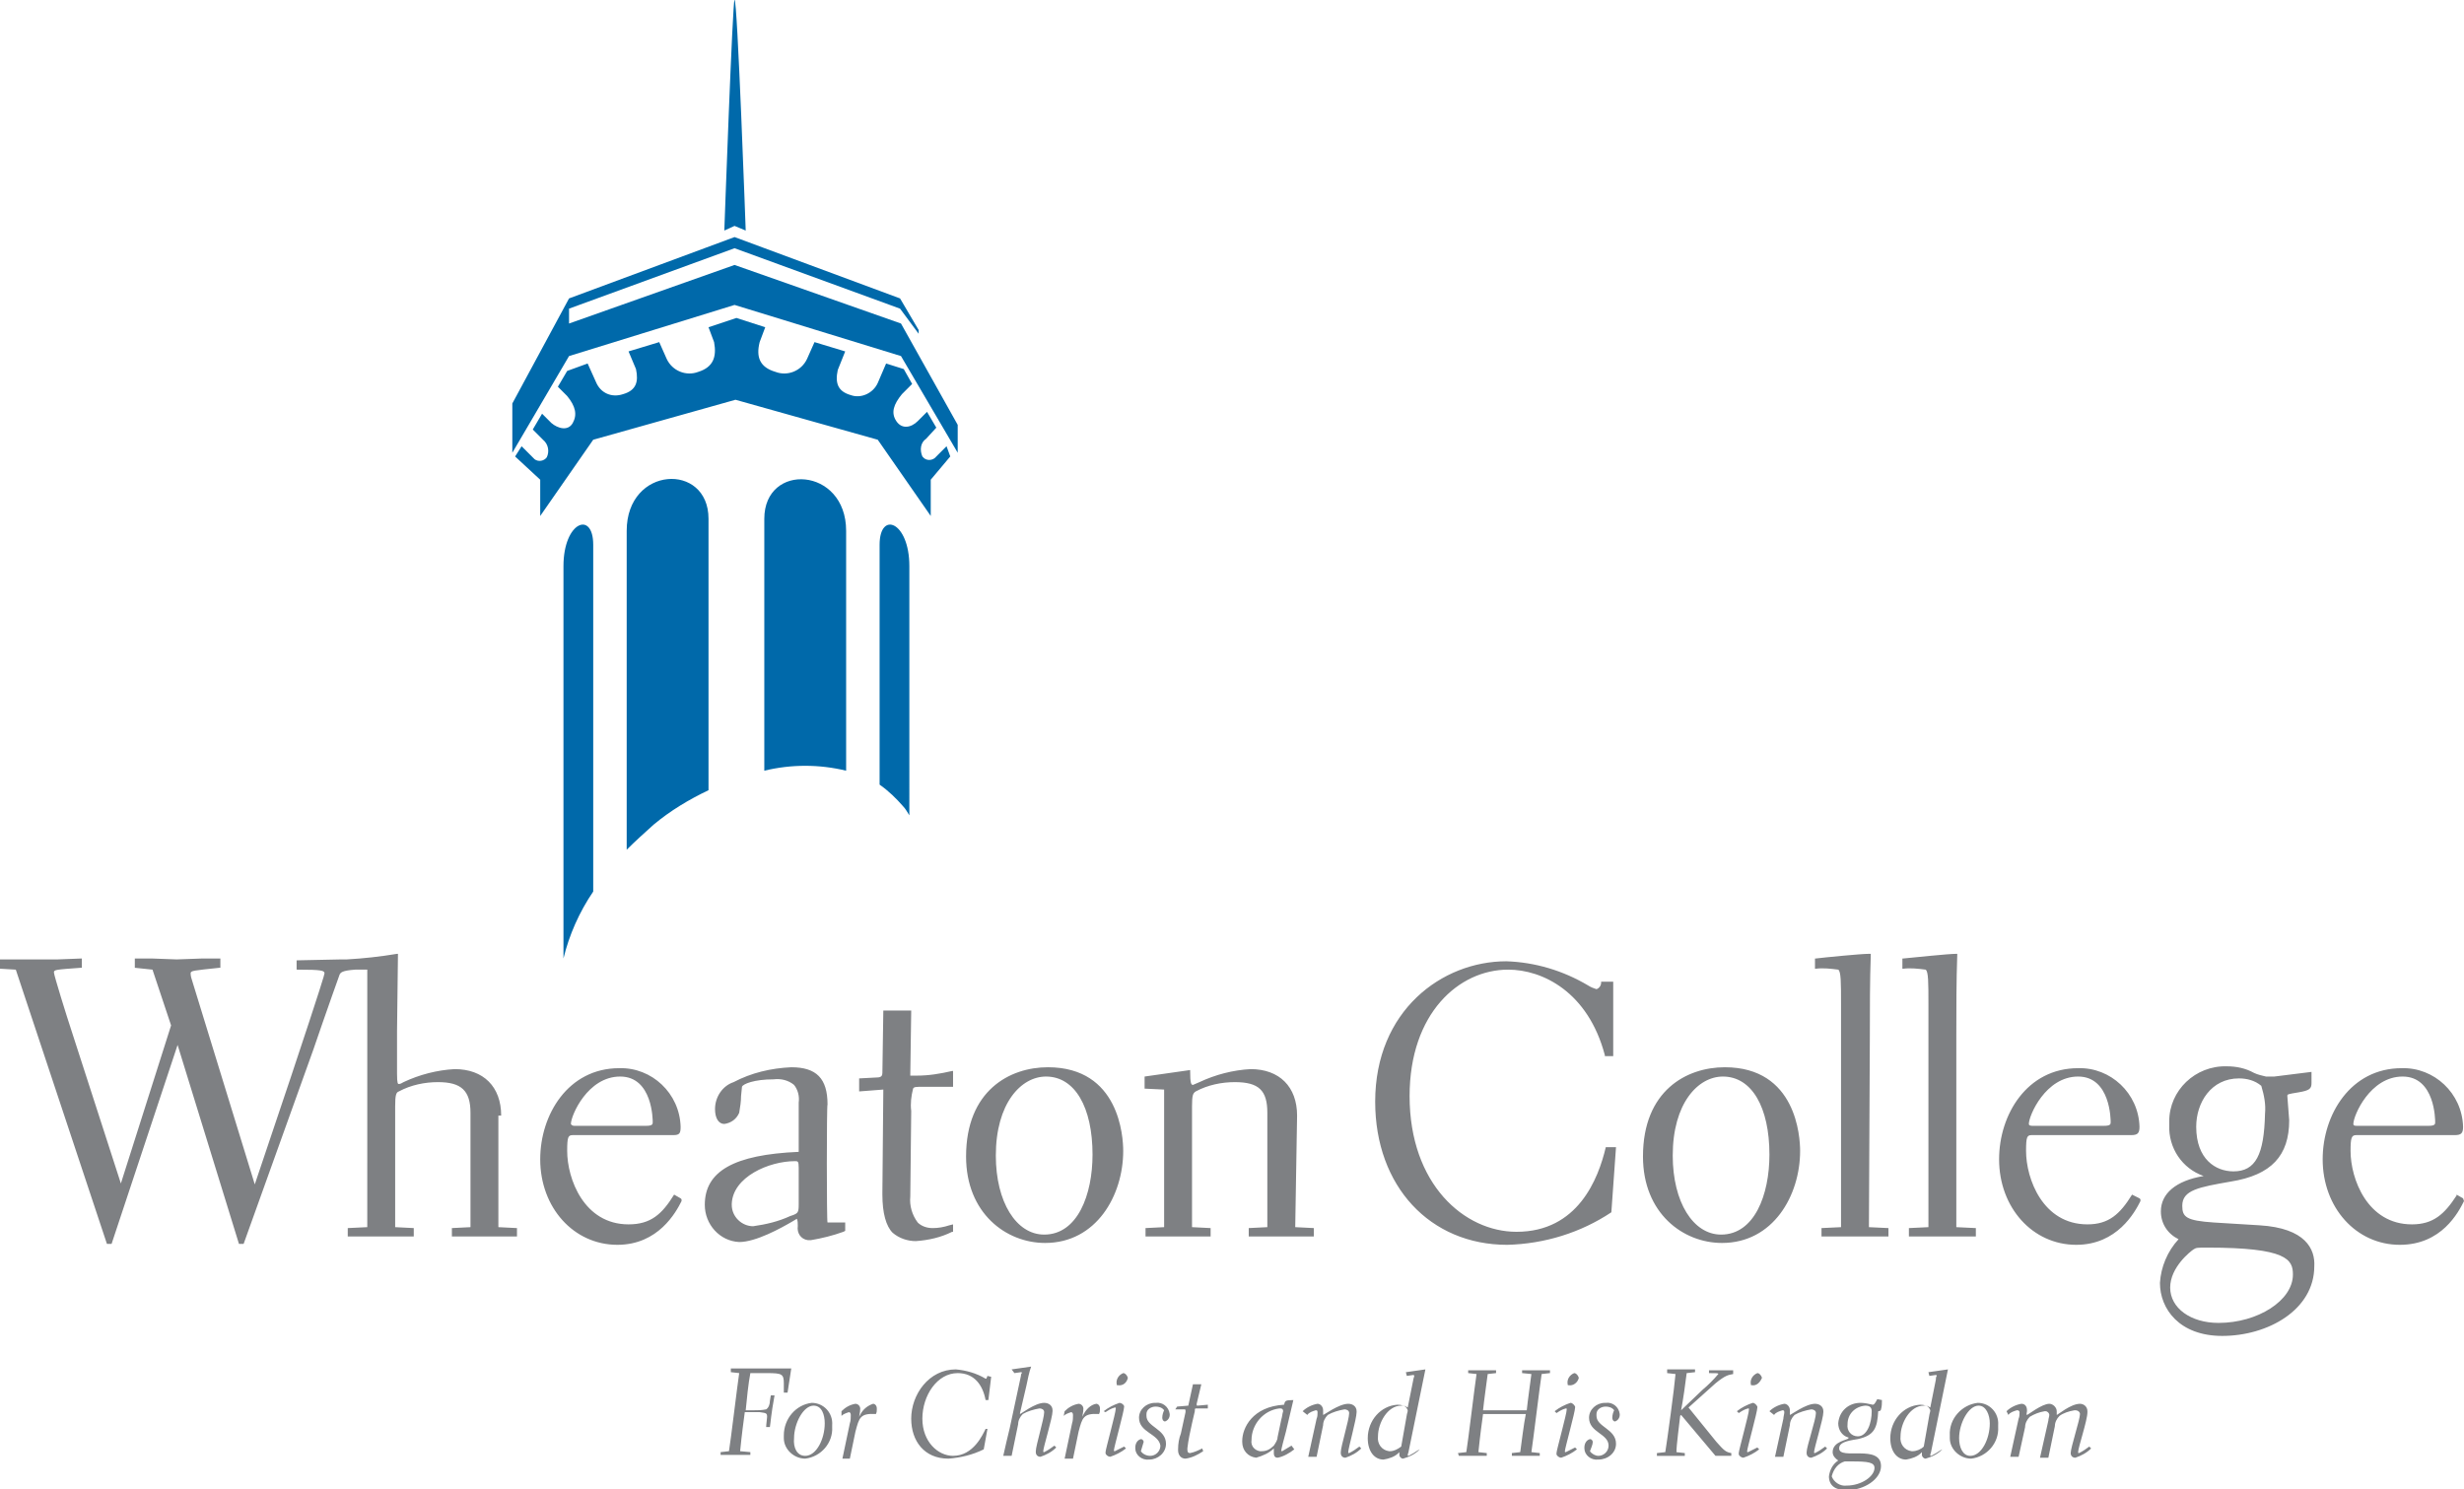<svg xmlns="http://www.w3.org/2000/svg" viewBox="0 0 265 160.2"><title>Wheaton-College-Logo</title><g fill="#0069aa"><path d="M97.1 86.7c.3.3.5.7.7 1V60.9c0-4.8-3.2-6-3.2-2.3v25.8c1 .7 1.8 1.5 2.5 2.3M91 82.9V57.1c0-6.9-8.8-7.4-8.8-1.3v27.1c2.9-.7 5.9-.7 8.8 0M70.3 88.7c1.8-1.5 3.8-2.7 5.9-3.7V55.8c0-6.1-8.8-5.7-8.8 1.3v34.3c.9-.9 1.9-1.8 2.9-2.7M63.8 95.9V58.6c0-3.7-3.2-2.5-3.2 2.3v42.2c.6-2.5 1.7-5 3.2-7.2"/><path d="M101.8 48l-1.1 1.1c-.3.4-.9.5-1.3.2l-.2-.2c-.3-.7-.2-1.5.4-1.9l1.1-1.2-1-1.7-1 1c-.7.7-1.7.9-2.3 0s-.3-1.8.6-2.9l1.1-1.1-.9-1.6-1.9-.6-.9 2.1c-.5 1.1-1.8 1.7-2.9 1.3-1.4-.4-1.7-1.3-1.4-2.7l.8-2-3.3-1-.8 1.8c-.6 1.3-2.1 1.9-3.4 1.4-1.7-.5-2.1-1.6-1.7-3.2l.6-1.6-3.1-1-3 1 .6 1.6c.3 1.6-.1 2.7-1.7 3.2-1.3.5-2.8-.1-3.4-1.4l-.8-1.8-3.3 1 .8 1.9c.3 1.4 0 2.3-1.4 2.7-1.2.4-2.4-.1-2.9-1.3l-.9-2-2.2.8-1 1.7 1 1c.9 1.1 1.1 2 .6 2.9s-1.6.6-2.3 0l-1-1-1 1.7 1.1 1.1c.6.5.7 1.3.4 1.9-.3.4-.9.5-1.3.2l-.2-.2-1.2-1.2-.7 1.1 2.7 2.5v3.9l5.7-8.2L79.1 43l15.3 4.3 5.7 8.2v-3.9l2.1-2.5-.4-1.1zM80.2 24.8S79.3-.3 79 0c-.2-.3-1.1 24.8-1.1 24.8l1.1-.5 1.2.5z"/><path d="M96.9 34.8L79 28.5l-17.8 6.3v-1.6L79 26.7l17.8 6.5 2 2.7v-.4l-2-3.4L79 25.5l-17.8 6.6-6.1 11.3v5.3l6.1-10.4L79 32.8l17.9 5.5 6.1 10.4v-3z"/></g><g fill="#7e8083"><path d="M53.9 120c0-3.1-1.9-5-5-5-1.9.1-3.8.6-5.5 1.4-.2.1-.3.2-.5.2-.1 0-.2 0-.2-1.1v-4.6l.1-8.3h-.1c-1.8.3-3.6.5-5.4.6h-.6l-4.8.1v1h.1c2.6 0 2.9.1 2.9.4 0 .1-.3 1.2-3.6 11.1l-3.9 11.6c-.1-.3-6.7-21.8-6.7-21.8-.1-.3-.2-.6-.2-.9 0-.3.3-.3 3.1-.6h.1v-1H21.8l-2.8.1-2.7-.1h-1.8v1l1.9.2 2 6-5.4 17-5.3-16.4c-.5-1.5-1.9-6-1.9-6.3s.2-.3 2.9-.5h.1v-1l-2.6.1H0v1l1.7.1 9.8 29.5h.5l7.1-21.4 6.6 21.4h.5l7.5-20.9 1-2.9c.7-2 1.4-4 1.8-5.1.1-.3.3-.5 1.7-.6h1.3V132l-2.1.1v.9h7.1v-.9l-2-.1v-13c0-1.2.1-1.5.4-1.6 1.3-.7 2.8-1 4.2-1 2.5 0 3.5.9 3.5 3.3V132l-2 .1v.9h7v-.9l-2-.1v-12h.3zM72.5 128.5c-1.3 2.1-2.5 3.2-4.9 3.2-4.8 0-6.6-4.9-6.6-7.9 0-1.5.1-1.7.6-1.7h10.8c.7 0 .8-.2.8-.9-.1-3.6-3.1-6.4-6.6-6.3-5.5 0-8.5 5-8.5 9.8 0 5.2 3.6 9.2 8.3 9.2 4.4 0 6.3-3.5 6.9-4.7v-.2l-.1-.1-.7-.4zm-11.1-7.6c0-.9 1.8-5.1 5.3-5.1s3.5 4.7 3.5 4.9 0 .4-.7.4h-7.7c-.1 0-.3 0-.4-.2.1 0 .1 0 0 0zM89 118.8c0-2.8-1.2-4-3.9-4-2.2.1-4.3.6-6.2 1.6-1.2.4-2 1.6-2 2.9 0 1 .4 1.6 1 1.6.7-.1 1.3-.5 1.6-1.2.1-.6.2-1.2.2-1.8l.1-1c.1-.3 1.3-.8 3.4-.8.8-.1 1.6.1 2.2.6.4.5.6 1.2.5 1.9v5.3c-7 .3-10.1 2.1-10.1 5.7 0 2.1 1.6 3.9 3.7 4 1.8 0 4.5-1.5 5.7-2.2l.5-.3c.1.2.1.5.1.7v.1c-.1.7.3 1.4 1.1 1.5h.3c1.2-.2 2.4-.5 3.5-.9l.2-.1v-.9H89c-.1 0-.1-12.7 0-12.7m-3.5 6.1c.3 0 .4 0 .4.7v4c0 .8-.1.9-.6 1.1l-.3.1c-1.3.6-2.6.9-4 1.1-1.2 0-2.3-1-2.3-2.3v-.1c.1-2.9 4-4.6 6.8-4.6M98.6 115.7h-.7l.1-7h-3l-.1 6.7c0 .3-.1.5-.6.5l-1.9.1v1.4l2.6-.2c0 .2-.1 11.1-.1 11.1v.2c0 2 .4 3.4 1.1 4.1.7.6 1.6.9 2.5.9 1.4-.1 2.7-.4 3.9-1h.1v-.8l-.4.1c-.6.2-1.2.3-1.8.3-.6 0-1.2-.2-1.6-.6-.6-.8-.9-1.8-.8-2.8l.1-9.2c-.1-.8 0-1.6.2-2.4.1-.2.3-.2 1.2-.2h3.1v-1.7h-.1c-1.3.3-2.5.5-3.8.5M112.7 114.8c-4.1 0-8.8 2.5-8.8 9.6 0 6.1 4.3 9.3 8.5 9.3 5.5 0 8.4-5.1 8.4-9.9 0-1.5-.4-9-8.1-9m4.8 9.4c0 4.3-1.6 8.6-5.2 8.6-3 0-5.2-3.5-5.2-8.5 0-5.6 2.7-8.5 5.4-8.5 3.1 0 5 3.3 5 8.4M139.5 120c0-3.1-1.9-5-5-5-1.9.1-3.8.6-5.5 1.4l-.7.3c-.2 0-.3-.2-.3-1.5v-.1l-4.9.7v1.3l2.1.1V132l-2 .1v.9h7v-.9l-2-.1v-13c0-1.2.1-1.4.4-1.6 1.3-.7 2.8-1 4.2-1 2.6 0 3.5.9 3.5 3.3V132l-2 .1v.9h7v-.9l-2-.1.2-12zM172.7 123.4c-.8 3.4-3 9.1-9.6 9.1-5.6 0-11.5-5.1-11.5-14.6 0-8.9 5.3-13.6 10.6-13.6 3.7 0 8.6 2.4 10.4 9.2v.1h.9v-8h-1.3v.1c0 .3-.2.6-.5.7-.3-.1-.6-.2-.9-.4-2.7-1.6-5.7-2.5-8.8-2.6-6.9 0-14.1 5.3-14.1 15.1 0 9.1 5.9 15.4 14.2 15.4 4-.1 7.9-1.3 11.2-3.5l.5-7h-1.1zM185.5 114.8c-4.1 0-8.8 2.5-8.8 9.6 0 6.1 4.3 9.3 8.5 9.3 5.5 0 8.4-5.1 8.4-9.9 0-1.5-.4-9-8.1-9m4.8 9.4c0 4.3-1.6 8.6-5.2 8.6-3 0-5.2-3.5-5.2-8.5 0-5.6 2.7-8.5 5.4-8.5 3.1 0 5 3.3 5 8.4M201.1 111.3c0-2.8 0-5.8.1-8.6v-.1h-.2c-.9 0-4.9.4-5.7.5h-.1v1.1h.1c.8-.1 1.6 0 2.4.1.3.2.3 1.4.3 3.7v24l-2.1.1v.9h7.2v-.9l-2.1-.1.1-20.7zM210.4 111.3c0-2.8 0-5.8.1-8.6v-.1h-.1c-.9 0-4.6.4-5.7.5h-.1v1.1h.1c.8-.1 1.6 0 2.4.1.3.2.3 1.4.3 3.7v24l-2.1.1v.9h7.2v-.9l-2.1-.1v-20.7zM229.3 128.5c-1.3 2.1-2.5 3.2-4.8 3.2-4.8 0-6.6-4.9-6.6-7.9 0-1.5.1-1.7.6-1.7h10.7c.7 0 .9-.2.9-.9-.1-3.6-3.1-6.4-6.6-6.3-5.5 0-8.5 5-8.5 9.8 0 5.2 3.6 9.2 8.3 9.2 4.4 0 6.3-3.5 6.9-4.7v-.2l-.1-.1-.8-.4zm-11.1-7.6c0-.9 1.8-5.1 5.3-5.1s3.5 4.7 3.5 4.9 0 .4-.7.4h-7.7c-.1 0-.4 0-.4-.2zM243 131.8l-4.9-.3c-3-.2-3.4-.6-3.4-1.8 0-1.7 1.8-2 5.2-2.6 4.4-.7 6.3-2.8 6.3-6.6l-.2-2.6c0-.2 0-.2 1.2-.4s1.4-.4 1.4-1v-1.2l-4 .5h-.9c-.4-.1-.9-.2-1.3-.4-.9-.5-1.9-.7-2.9-.7-3.4-.1-6.2 2.6-6.2 5.9v.4c-.1 2.5 1.4 4.7 3.7 5.5-3 .5-4.6 1.9-4.6 3.8 0 1.3.7 2.4 1.9 3-1.2 1.3-1.9 3-2 4.7 0 2.8 2.1 5.7 6.7 5.7 4.9 0 9.9-2.8 9.9-7.5.1-1.8-.9-4.1-5.9-4.4m-2.8-5.8c-1.9 0-4-1.3-4-4.8 0-2.6 1.6-5.2 4.6-5.2.8 0 1.7.2 2.4.8.3 1 .5 2 .4 3-.1 4.4-1 6.2-3.4 6.2m6.4 11.1c0 2.8-3.8 5.2-8 5.2-3 0-5.2-1.6-5.2-3.8s2.2-3.9 2.5-4.1.4-.2 1.5-.2c8.6 0 9.2 1.3 9.2 2.9M264.9 128.9l-.7-.4v.1c-1.3 2-2.5 3.1-4.8 3.1-4.8 0-6.6-4.9-6.6-7.9 0-1.4.1-1.7.6-1.7H264c.7 0 .9-.2.9-.9-.1-3.6-3.1-6.4-6.6-6.3-5.5 0-8.5 5-8.5 9.8 0 5.2 3.6 9.2 8.3 9.2 4.5 0 6.3-3.5 6.9-4.7l-.1-.3zm-11.8-8c0-.9 1.8-5.1 5.3-5.1s3.5 4.7 3.5 4.9 0 .4-.7.4h-7.7c-.2 0-.4 0-.4-.2z"/></g><path fill="#7e8083" d="M84.7 149.8h-.4v-.4-.6c0-1-.2-1.1-1.8-1.1h-1.8c-.2 1-.4 2.9-.5 4h.8c.5 0 .9 0 1.4-.1.3-.2.4-.6.4-.9l.1-.6h.4c-.4 2.2-.4 2.8-.5 3.4h-.4c0-.3.1-.9.1-1.1 0-.4-.1-.4-.8-.5h-1.6c-.4 3-.4 3.3-.5 4.2l1.1.1v.3h-3.2v-.3l.9-.1c.2-1.2.9-7.1 1.1-8.4l-.9-.1v-.4h6.5l-.4 2.6zM87.3 150.9c1.3 0 2.3 1.1 2.2 2.4v.2c.1 1.7-1.2 3.2-2.9 3.4-1.2 0-2.3-1-2.3-2.2v-.3c0-1.8 1.3-3.3 3-3.5m-.7 5.7c1.2 0 2.1-1.8 2.1-3.5 0-.9-.3-1.9-1.2-1.9-1.1 0-2.1 1.9-2.1 3.5-.1 1 .3 1.9 1.2 1.9M90.5 151.8c.4-.4.9-.7 1.5-.8.3 0 .6.3.5.7v.1c0 .1-.1.5-.1.6l.1-.2c.3-.6.8-1 1.4-1.2.2 0 .4.2.4.5v.1c0 .2 0 .3-.1.5-1.7-.1-1.8.4-2.2 1.9l-.6 2.9h-.8l.8-3.8c.1-.3.1-.6.1-.9 0-.2-.1-.3-.2-.3-.3.1-.6.2-.8.4v-.5zM105.8 155.9c-1.2.6-2.5.9-3.8 1-2.6 0-4-1.9-4-4.3 0-2.6 1.9-5.3 4.8-5.3 1.1.1 2.2.4 3.2 1 .1 0 .1 0 .2-.3l.4.1-.3 2.5h-.3c-.3-1.6-1.2-2.9-3-2.9-2.2 0-3.8 2.4-3.8 4.9s1.7 4 3.3 4c2.2 0 3.2-2.3 3.5-2.9h.2l-.4 2.2zM108.8 147.3l2.1-.3c-.2.5-.4 1.5-.5 2l-.7 3v.1c.1 0 1.6-1.2 2.6-1.2.5 0 .9.3.9.8v.1c0 .7-1 3.9-1 4.3 0 .1 0 .1.1.1.4-.2.7-.4 1.1-.7l.2.2c-.5.5-1.1.8-1.7 1-.3 0-.5-.2-.5-.5v-.1c0-.6.9-3.5.9-4.2 0-.3-.3-.4-.5-.4-.6.1-1.3.3-1.8.6-.3.3-.5.7-.5 1.1l-.7 3.4h-.9c.1-.5.6-2.6.7-3l1.2-5.6c0-.1 0-.2.1-.3 0-.1 0-.1-.1-.1l-.7.1-.3-.4zM114.5 151.8c.4-.4.9-.7 1.5-.8.3 0 .6.3.5.7v.1c0 .1-.1.5-.1.6l.1-.2c.3-.6.8-1.1 1.4-1.2.2 0 .4.2.4.5v.1c0 .2 0 .3-.1.5-1.7-.1-1.8.4-2.2 1.9l-.6 2.9h-.9l.8-3.8c.1-.3.1-.6.1-.9 0-.2-.1-.3-.2-.3-.3.1-.6.2-.8.4l.1-.5zM118.7 151.8c.5-.4 1.1-.7 1.7-.9.2 0 .5.2.5.4 0 .5-1.1 4.4-1.1 4.7 0 .1 0 .1.1.1l.6-.3.4-.2.2.2c-.5.4-1.1.7-1.7.9-.2 0-.5-.2-.5-.4v-.1c0-.3 1.1-4.2 1.1-4.7 0-.1 0-.1-.1-.1-.4.1-.7.3-1 .5l-.2-.1zm1.5-2.8c-.1 0-.1 0-.1-.1-.1-.5.2-1 .7-1.2.2 0 .4.2.5.5-.1.5-.5.9-1.1.8zM122.5 152.5c0-.9.8-1.6 1.7-1.6h.1c.7-.1 1.4.4 1.5 1.2v.1c0 .3-.2.6-.5.7-.2 0-.3-.2-.3-.4 0-.3.1-.6.2-.8-.2-.3-.6-.4-.9-.4-.5 0-1 .3-1 .8v.2c0 1.2 2.1 1.4 2.1 3 0 1-.9 1.7-1.8 1.7-.8.1-1.5-.5-1.5-1.2v-.1c0-.4.2-.8.6-.9.2 0 .3.2.3.3-.1.3-.2.7-.3 1 .2.3.6.5 1 .5.6 0 1.1-.5 1.1-1.1-.2-1.3-2.3-1.4-2.3-3M126.6 151.3l1.2-.1.5-2.3h.9l-.5 2.1c0 .2 0 .2.1.2l1.1-.1v.4h-1.2c-.2 0-.2 0-.2.3l-.3 1.3c-.2.9-.4 1.8-.5 2.7 0 .3 0 .5.3.5.5-.1.9-.3 1.3-.5l.1.3c-.6.4-1.2.7-1.9.8-.5 0-.8-.4-.8-.9v-.1c0-.6.1-1.2.3-1.7l.5-2.3v-.2c0-.1-.1-.1-.1-.1h-1l.2-.3zM139.2 155.9c-.5.4-1.2.8-1.8.9-.2 0-.4-.1-.4-.5v-.5c-.5.5-1.2.8-1.9 1-.9-.1-1.5-.8-1.5-1.7v-.1c0-1.4 1.1-3.7 4.5-3.9.1-.4.1-.5 1-.5l-.8 3.4c-.2.7-.5 1.9-.5 2s0 .1.1.1c.3-.2.7-.4 1-.6l.3.4zm-1.4-3.2c.1-.3.1-.6.2-.9 0-.2-.1-.3-.3-.3h-.1c-1.7.2-3 1.7-3 3.4-.1.6.3 1.1.9 1.2h.2c.5 0 .9-.2 1.3-.6.2-.3.4-.6.4-.9l.4-1.9zM140.1 151.8c.4-.4 1-.7 1.6-.8.3 0 .6.3.6.7v.5c.1 0 1.7-1.2 2.7-1.2.5 0 .9.3.9.8v.1c0 .7-.9 3.9-.9 4.3 0 .1 0 .1.1.1.4-.2.7-.4 1.1-.7l.2.2c-.5.5-1.1.8-1.7 1-.3 0-.5-.2-.5-.5v-.1c0-.6.9-3.5.9-4.2 0-.3-.3-.4-.5-.4-.6.1-1.3.3-1.8.6-.3.3-.5.7-.5 1.1l-.7 3.4h-.9l.9-4.1c.1-.2.1-.5.1-.7 0-.2-.1-.2-.2-.2-.3.1-.7.2-.9.5l-.5-.4zM152.7 155.9c-.5.5-1.1.8-1.8 1-.2 0-.4-.2-.4-.4v-.1-.2l-.1.1c-.4.4-1 .6-1.6.7-1 0-1.7-.9-1.7-2.3 0-1.9 1.4-3.5 3.2-3.6.4 0 .8.1 1.1.3l.6-3c0-.1.1-.3.1-.4s-.1-.1-.1-.1l-.7.1-.1-.4 2.1-.3-1.8 8.8c0 .1-.1.3-.1.4 0 .1 0 .1.1.1.4-.2.7-.4 1-.6l.2-.1zm-1.4-3.7c0-.1.1-.3.1-.5-.1-.3-.4-.6-.7-.5-1.5 0-2.5 1.9-2.5 3.3-.1.8.4 1.5 1.2 1.6h.1c.4 0 .8-.2 1.2-.5l.6-3.4zM156.8 156.3l.9-.1c.2-1.2.9-7.1 1.1-8.4l-.9-.1v-.3h3v.3l-.9.1c-.1.8-.4 2.9-.5 3.9h4.7c.1-1 .4-3.1.5-3.9l-1-.1v-.3h3v.3l-.9.1c-.2 1.3-.9 7.1-1.1 8.4l.9.1v.3h-3v-.3l.9-.1c.1-.7.4-3.2.6-4.1h-4.6c-.4 2.9-.4 3.3-.5 4.1l.9.1v.3h-3l-.1-.3zM167.2 151.8c.5-.4 1.1-.7 1.7-.9.2 0 .4.2.5.4v.1c0 .5-1.1 4.4-1.1 4.7 0 .1 0 .1.1.1l.6-.3.4-.2.2.2c-.5.4-1.1.7-1.7.9-.2 0-.5-.2-.5-.4v-.1c0-.3 1.1-4.2 1.1-4.7 0-.1 0-.1-.1-.1-.4.1-.7.3-1 .5l-.2-.2zm1.5-2.8c-.1 0-.1 0-.1-.1-.1-.5.2-1 .7-1.2.2 0 .4.2.5.5-.1.5-.6.9-1.1.8zM170.9 152.5c0-.9.8-1.6 1.7-1.6h.1c.7-.1 1.4.4 1.5 1.2v.1c0 .3-.2.6-.5.7-.2 0-.3-.2-.3-.4 0-.3.1-.6.2-.8-.2-.3-.6-.4-.9-.4-.5 0-1 .3-1 .8v.2c0 1.2 2.1 1.4 2.1 3 0 1-.9 1.7-1.9 1.7-.8.1-1.5-.5-1.5-1.2v-.1c0-.4.2-.8.6-.9.2 0 .3.2.3.3 0 .3-.2.7-.3 1 .2.3.6.5.9.5.6 0 1.1-.5 1.1-1.1 0-1.3-2.1-1.4-2.1-3M184.6 155.1c.8.9 1 1.1 1.6 1.2v.3h-1.7l-3.7-4.4-.1.1c-.1 1-.4 3.1-.4 3.9l.9.1v.3h-3v-.3l.9-.1c.2-1.2 1-7.1 1.1-8.4l-.9-.1v-.4h3v.3l-.9.1c-.1.9-.4 3-.6 4l2.3-2.2c.6-.5 1.2-1.1 1.7-1.7 0-.1-.1-.1-1-.1v-.3h2.6v.4c-.5.1-.8.1-1.9 1l-2.9 2.6 3 3.7zM186.8 151.8c.5-.4 1.1-.7 1.7-.9.2 0 .4.2.5.4v.1c0 .5-1.1 4.4-1.1 4.7 0 .1 0 .1.1.1l.6-.3.4-.2.2.2c-.5.4-1.1.7-1.7.9-.2 0-.5-.2-.5-.4v-.1c0-.3 1.1-4.2 1.1-4.7 0-.1 0-.1-.1-.1-.4.1-.7.3-1 .5l-.2-.2zm1.6-2.8c-.1 0-.1 0-.1-.1-.1-.5.2-1 .7-1.2.2 0 .4.2.5.5-.2.5-.6.9-1.1.8zM190.3 151.8c.4-.4 1-.7 1.6-.8.3 0 .6.3.6.7v.5c.1 0 1.7-1.2 2.7-1.2.5 0 .9.3.9.8v.1c0 .7-1 3.9-1 4.3 0 .1 0 .1.1.1.4-.2.7-.4 1.1-.7l.2.2c-.5.5-1.1.8-1.7 1-.3 0-.5-.2-.5-.5v-.1c0-.6 1-3.5 1-4.2 0-.3-.3-.4-.5-.4-.6.1-1.3.3-1.8.6-.3.3-.5.7-.5 1.1l-.7 3.4h-.9l.9-4.1c0-.2.1-.5.1-.7 0-.2-.1-.2-.2-.2-.3.1-.7.2-.9.5l-.5-.4zM202.4 150.6c0 .3 0 .7-.1 1 0 .1-.1.2-.3.2-.1 1.8-.4 2.6-2.2 3-1.3.2-2 .4-2 1 0 1.3 4.5-.5 4.5 1.9 0 1.4-1.8 2.6-3.7 2.6-1.2 0-1.9-.5-1.9-1.5.1-.7.4-1.3 1-1.7-.3-.2-.6-.5-.6-.9 0-1.2 1.7-1.3 1.7-1.5 0-.1 0-.1-.1-.1-.6-.2-1-.8-1-1.5.1-1.3 1.1-2.2 2.4-2.2.4 0 .9.1 1.3.2.1 0 .2 0 .5-.6l.5.1zm-3.8 9.2c1.6 0 3-1 3-1.9 0-.6-.7-.7-2.4-.7h-.8c-.7.2-1.2.8-1.4 1.6.2.6.9 1.1 1.6 1zm1.2-5.3c1 0 1.5-1.4 1.5-2.7 0-.4-.2-.6-.7-.6-1.1.1-1.9.9-1.9 2-.1.7.4 1.3 1.1 1.3zM208.9 155.9c-.5.5-1.1.8-1.8 1-.2 0-.4-.2-.4-.4v-.1-.2l-.1.1c-.4.4-1 .6-1.6.7-1 0-1.7-.9-1.7-2.3 0-1.9 1.4-3.5 3.2-3.6.4 0 .8.1 1.1.3l.6-3c0-.1 0-.3.1-.4 0-.1-.1-.1-.1-.1l-.7.1-.1-.4 2.1-.3-1.8 8.8c0 .1-.1.3-.1.4 0 .1 0 .1.1.1.4-.2.7-.4 1-.6l.2-.1zm-1.4-3.7c0-.1.1-.3.1-.5-.1-.3-.4-.6-.7-.5-1.5 0-2.5 1.9-2.5 3.3-.1.8.4 1.5 1.2 1.6h.1c.4 0 .9-.2 1.2-.5l.6-3.4zM212.7 150.9c1.3 0 2.3 1.1 2.2 2.4v.2c.1 1.7-1.2 3.2-2.9 3.4-1.2 0-2.3-1-2.3-2.2v-.3c-.1-1.8 1.3-3.3 3-3.5m-.8 5.7c1.2 0 2.1-1.8 2.1-3.5 0-.9-.4-1.9-1.2-1.9-1.1 0-2.1 1.9-2.1 3.5 0 1 .4 1.9 1.2 1.9M215.8 151.8c.4-.4 1-.7 1.6-.8.4 0 .6.3.6.7v.1c0 .1-.1.4 0 .4s1.6-1.2 2.4-1.2c.4 0 .8.4.8.8v.4c.1 0 1.5-1.2 2.5-1.2.4 0 .8.3.8.8v.1c0 .9-1 3.8-1 4.3 0 .1 0 .1.1.1.4-.2.7-.4 1.1-.7l.2.2c-.5.5-1.1.8-1.7 1-.3 0-.5-.2-.5-.5 0-.6 1-3.6 1-4.2 0-.2-.2-.4-.5-.4h-.1c-.6.1-1.2.3-1.6.6-.3.3-.5.7-.5 1.1l-.7 3.4h-.9l.9-4c0-.2.1-.4.1-.6 0-.2-.2-.4-.4-.4h-.1c-.6.1-1.1.3-1.6.6-.3.3-.5.7-.5 1.1l-.7 3.2h-.9l.9-4.1c.1-.2.1-.5.1-.7 0-.1-.1-.2-.2-.2h-.1c-.3.1-.7.2-.9.5l-.2-.4z"/></svg>